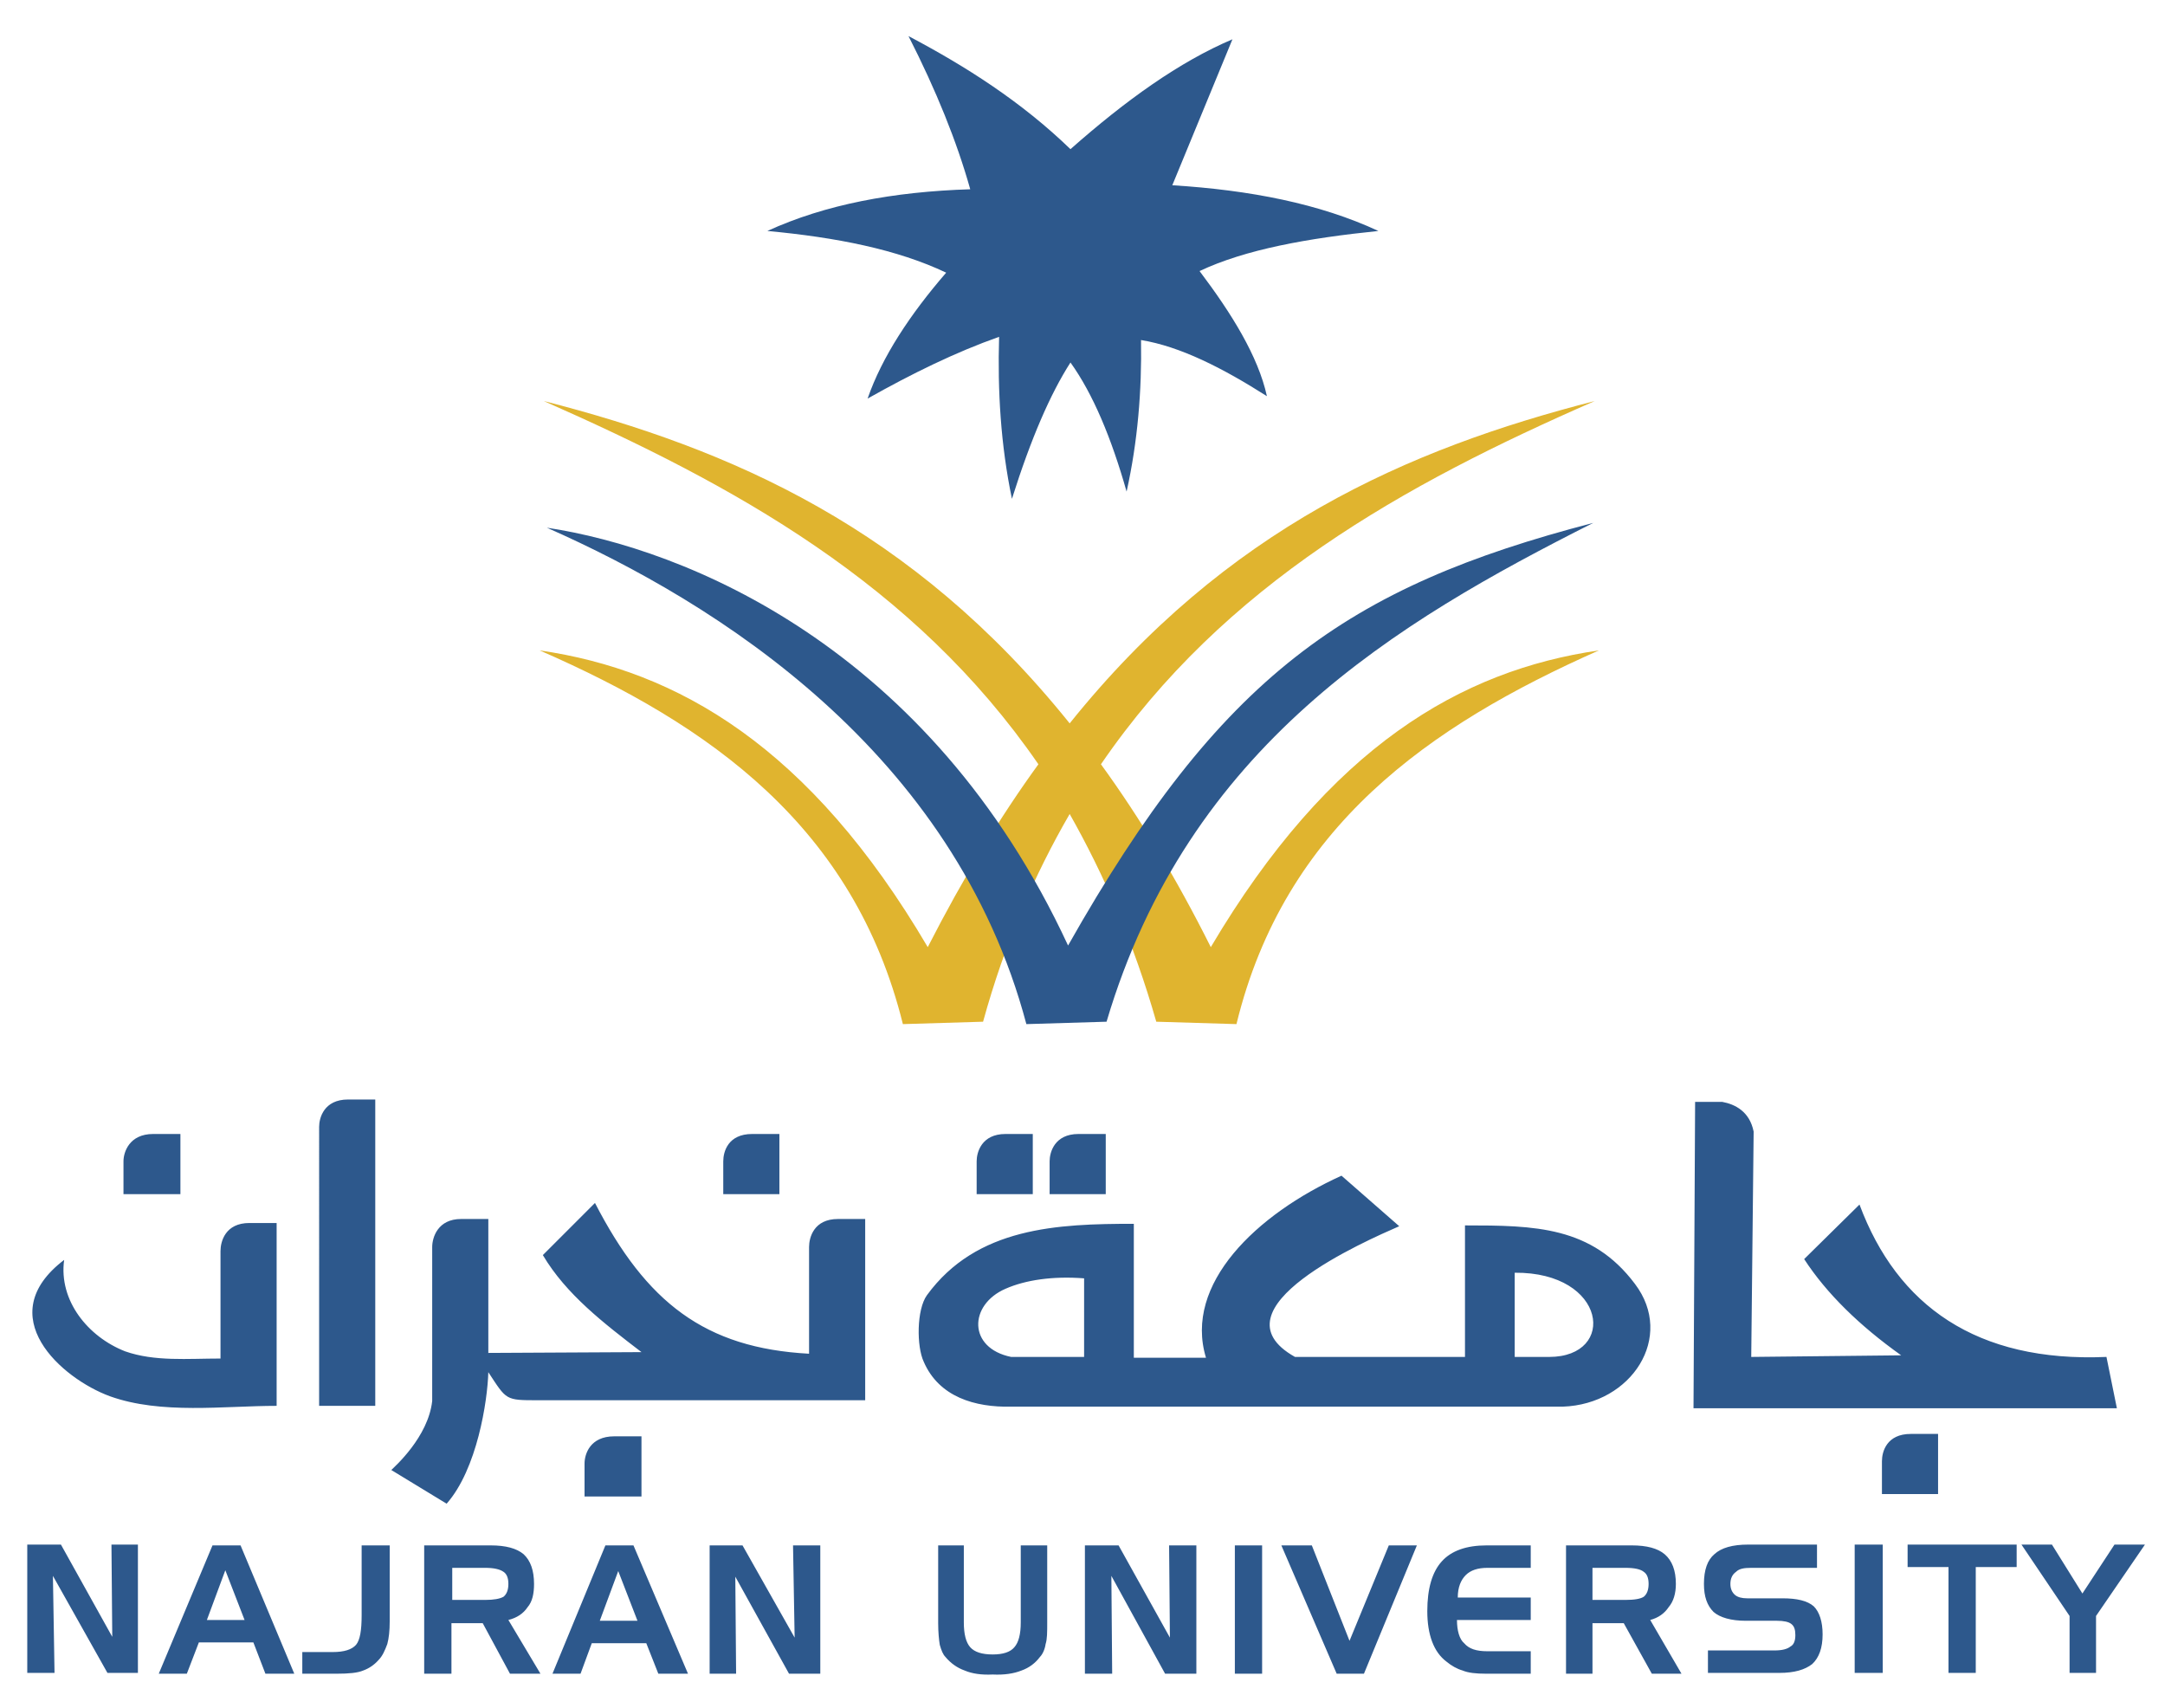 <svg version="1.2" xmlns="http://www.w3.org/2000/svg" viewBox="0 0 270 213" width="270" height="213"><style>.a{fill:#e0b42f}.b{fill:#2d588c}</style><path fill-rule="evenodd" class="a" d="m67.3 81.1c21.3 9.3 39.2 22 45.3 46.6l10-0.3c2.7-9.8 6.4-18.3 10.8-25.9 4.3 7.6 8 16.1 10.8 25.9l10 0.3c6-24.6 24-37.2 45.2-46.6-17.2 2.5-33.6 12-48.4 37-4.3-8.6-8.9-16.2-13.7-22.8 15.4-22.5 37.8-34.9 61.6-45.3-23.4 6-46 15.9-65.5 40.2-19.6-24.4-42.2-34.2-65.6-40.2 23.8 10.5 46.2 22.8 61.7 45.3-4.8 6.6-9.4 14.2-13.8 22.8-14.7-25-31.2-34.5-48.4-37z"/><path fill-rule="evenodd" class="b" d="m68.2 65.8c21.3 9.4 50.8 28 59.8 61.9l10-0.3c10.2-34.4 36.1-49.8 60.7-62.2-30.8 8-46.5 19.1-65.5 52.7-17.3-37.3-47.8-49.5-65-52.1z"/><path fill-rule="evenodd" class="b" d="m140.5 61.3c-1.9-6.7-4.2-12.2-7-16.1-2.5 3.9-4.9 9.4-7.3 17-1.4-6.7-1.8-13.5-1.6-20.2-5.4 1.9-10.9 4.6-16.4 7.7 1.8-5.2 5.3-10.5 9.8-15.7-6.1-2.9-13.7-4.4-22.3-5.2 7.2-3.3 15.7-4.9 25.3-5.2q-2.5-8.9-7.7-19.1c7.2 3.8 14.1 8.2 20.2 14.1 6.9-6.1 13.6-10.9 20.2-13.7l-7.5 18.2c9.7 0.6 18.4 2.3 25.7 5.7-8.8 0.9-16.6 2.3-22.3 5 4 5.3 7.3 10.6 8.4 15.6-5.5-3.5-10.8-6.2-15.7-7 0.1 6.3-0.4 12.6-1.8 18.9z"/><path fill-rule="evenodd" class="b" d="m262.7 169.2l1.3 6.4h-52.8l0.2-38.2h3.4c1.6 0.3 3.4 1.2 3.9 3.7l-0.3 28.1 18.7-0.2c-5.2-3.7-9.3-7.7-12.1-12l6.9-6.8c4.7 12.6 14.6 19.7 30.8 19zm-208.8-13.7c0-1.2 0.7-3.5 3.6-3.5h3.4v16.7l19.1-0.1c-4.7-3.6-9.4-7.2-12.3-12.1l6.5-6.5c6.4 12.4 13.7 18.1 26.7 18.8v-13.3c0-1.2 0.6-3.5 3.6-3.5h3.4v22.6h-40.8c-4.1 0-3.9 0-6.2-3.5-0.1 3.6-1.4 12.1-5.2 16.4l-6.9-4.2c0.4-0.4 4.6-4.1 5.1-8.6zm128.8 13.7v-16.4c8.7 0 15.8 0.1 21.2 7.3 5 6.6-0.4 15-9 15.3h-68.8c-4.5 0.1-9-1.2-10.9-5.6-0.9-1.9-0.9-6.5 0.4-8.3 6.2-8.5 16.3-8.9 25.8-8.9v16.7h9c-2.8-9.2 6.3-17.9 16.9-22.7l7.2 6.3c-4.1 1.8-23.7 10.3-13 16.3zm6.2-10.5v10.5h4.3c8.5 0 7.2-10.6-4.3-10.5zm-53.7 0.7c-3.9-0.3-7.3 0.2-9.8 1.3-4.6 2-4.7 7.4 0.7 8.5h9.1zm-13.4-14.6c0-1.1 0.6-3.4 3.6-3.4h3.4v7.5h-7zm9.1 0c0-1.1 0.6-3.4 3.6-3.4h3.4v7.5h-7zm-115.5 0c0-1.1 0.7-3.4 3.7-3.4h3.4v7.5h-7.1zm-1.7 29.3c-6-2.2-14.9-10-5.7-17-0.7 5.1 3 9.6 7.6 11.4 3.7 1.3 7.8 0.9 11.9 0.9v-13.4c0-1.2 0.6-3.5 3.6-3.5h3.4v22.8c-6.6 0-14.4 1.1-20.8-1.2zm26.1-33.6c0-1.1 0.6-3.4 3.6-3.4h3.4v38.2h-7zm33.1 42c0-1.2 0.7-3.4 3.7-3.4h3.4v7.5h-7.1zm17.3-37.7c0-1.2 0.6-3.4 3.6-3.4h3.4v7.5h-7zm144.5 37.4c0-1.2 0.6-3.4 3.6-3.4h3.4v7.5h-7z"/><path fill-rule="evenodd" class="b" d="m3.4 192.6h4.2l6.4 11.5-0.1-11.5h3.3v16h-3.8l-6.8-12.1 0.2 12.1h-3.4zm248.7 0h3.8l3.8 6.1 4-6.1h3.8l-6.1 8.9v7.1h-3.3v-7.1zm-9.1 2.8h-5.1v-2.8h13.6v2.8h-5.1v13.2h-3.4zm-8.2-2.8v16h-3.5v-16zm-8.2 2.9h-8.2c-0.9 0-1.5 0.1-1.9 0.5q-0.7 0.5-0.7 1.5 0 0.9 0.6 1.4 0.5 0.4 1.5 0.4h4.4c1.8 0 3.1 0.3 3.9 1 0.7 0.7 1.1 1.9 1.1 3.5q0 2.5-1.3 3.7c-0.9 0.7-2.2 1.1-4.1 1.1h-8.9v-2.8h8.3q1.4 0 2-0.5c0.4-0.2 0.6-0.7 0.6-1.4 0-0.6-0.1-1.1-0.5-1.4q-0.5-0.4-1.8-0.4h-3.9c-1.8 0-3.2-0.4-4-1.1-0.8-0.8-1.2-1.9-1.2-3.5q0-2.6 1.3-3.7 1.3-1.2 4.2-1.2h8.6zm-23.1-2.8q2.8 0 4.1 1.1 1.4 1.2 1.4 3.7c0 1.2-0.3 2.2-0.9 2.9q-0.8 1.2-2.3 1.6l3.9 6.7h-3.7l-3.5-6.3h-3.9v6.3h-3.3v-16zm-0.8 2.8h-4.1v4h4.1q1.7 0 2.3-0.4 0.6-0.5 0.6-1.6 0-1.1-0.6-1.5-0.6-0.5-2.3-0.5zm-17.2 0q-1.8 0-2.7 0.9c-0.6 0.6-1 1.5-1 2.8h9.1v2.8h-9.2c0 1.3 0.3 2.4 0.9 2.9 0.6 0.7 1.5 1 2.9 1h5.4v2.8h-5.6c-1.2 0-2.2-0.1-2.9-0.4-0.7-0.2-1.4-0.6-2-1.1q-1.2-0.9-1.8-2.5-0.6-1.6-0.6-3.8 0-4.2 1.8-6.2 1.8-2 5.6-2h5.5v2.8zm-18.8 13.2l-6.9-16h3.8l4.7 11.9 4.9-11.9h3.5l-6.6 16zm-9.3-16v16h-3.4v-16zm-17.9 0l6.4 11.5-0.1-11.5h3.4v16h-3.9l-6.7-12.2 0.1 12.2h-3.4v-16zm-19.3 9.6q0 2.2 0.8 3.1 0.8 0.9 2.8 0.9c1.3 0 2.2-0.3 2.7-0.9q0.8-0.9 0.8-3.1v-9.6h3.3v9.6c0 1.2 0 2.1-0.2 2.7-0.1 0.7-0.4 1.3-0.7 1.6q-0.9 1.2-2.3 1.7-1.5 0.6-3.6 0.5-2.1 0.1-3.5-0.5-1.4-0.5-2.4-1.7c-0.3-0.3-0.5-0.8-0.7-1.5-0.1-0.6-0.2-1.6-0.2-2.7v-9.7h3.2zm-27.6-9.6l6.5 11.5-0.2-11.5h3.4v16h-3.9l-6.7-12.1 0.1 12.1h-3.3v-16zm-17.1 0h3.5l6.8 16h-3.7l-1.5-3.8h-6.8l-1.4 3.8h-3.5zm1.6 3.2l-2.3 6.2h4.7zm-15.9-3.2q2.8 0 4.1 1.1 1.3 1.2 1.3 3.7c0 1.2-0.2 2.2-0.8 2.9q-0.8 1.2-2.4 1.6l4 6.7h-3.8l-3.4-6.3h-3.9v6.3h-3.4v-16zm-0.7 2.8h-4.1v4h4.1q1.6 0 2.3-0.4 0.6-0.5 0.6-1.6 0-1.1-0.6-1.5-0.7-0.5-2.3-0.5zm-19 10.5q2.1 0 2.9-0.9c0.5-0.6 0.7-1.8 0.7-3.7v-8.7h3.5v9.5q0 1.7-0.3 2.8c-0.3 0.8-0.6 1.5-1.1 2q-0.8 0.9-1.9 1.3c-0.7 0.3-1.8 0.4-3.3 0.4h-4.3v-2.7zm-15-13.3h3.5l6.7 16h-3.6l-1.5-3.9h-6.8l-1.5 3.9h-3.5zm1.6 3.1l-2.3 6.2h4.7z"/></svg>